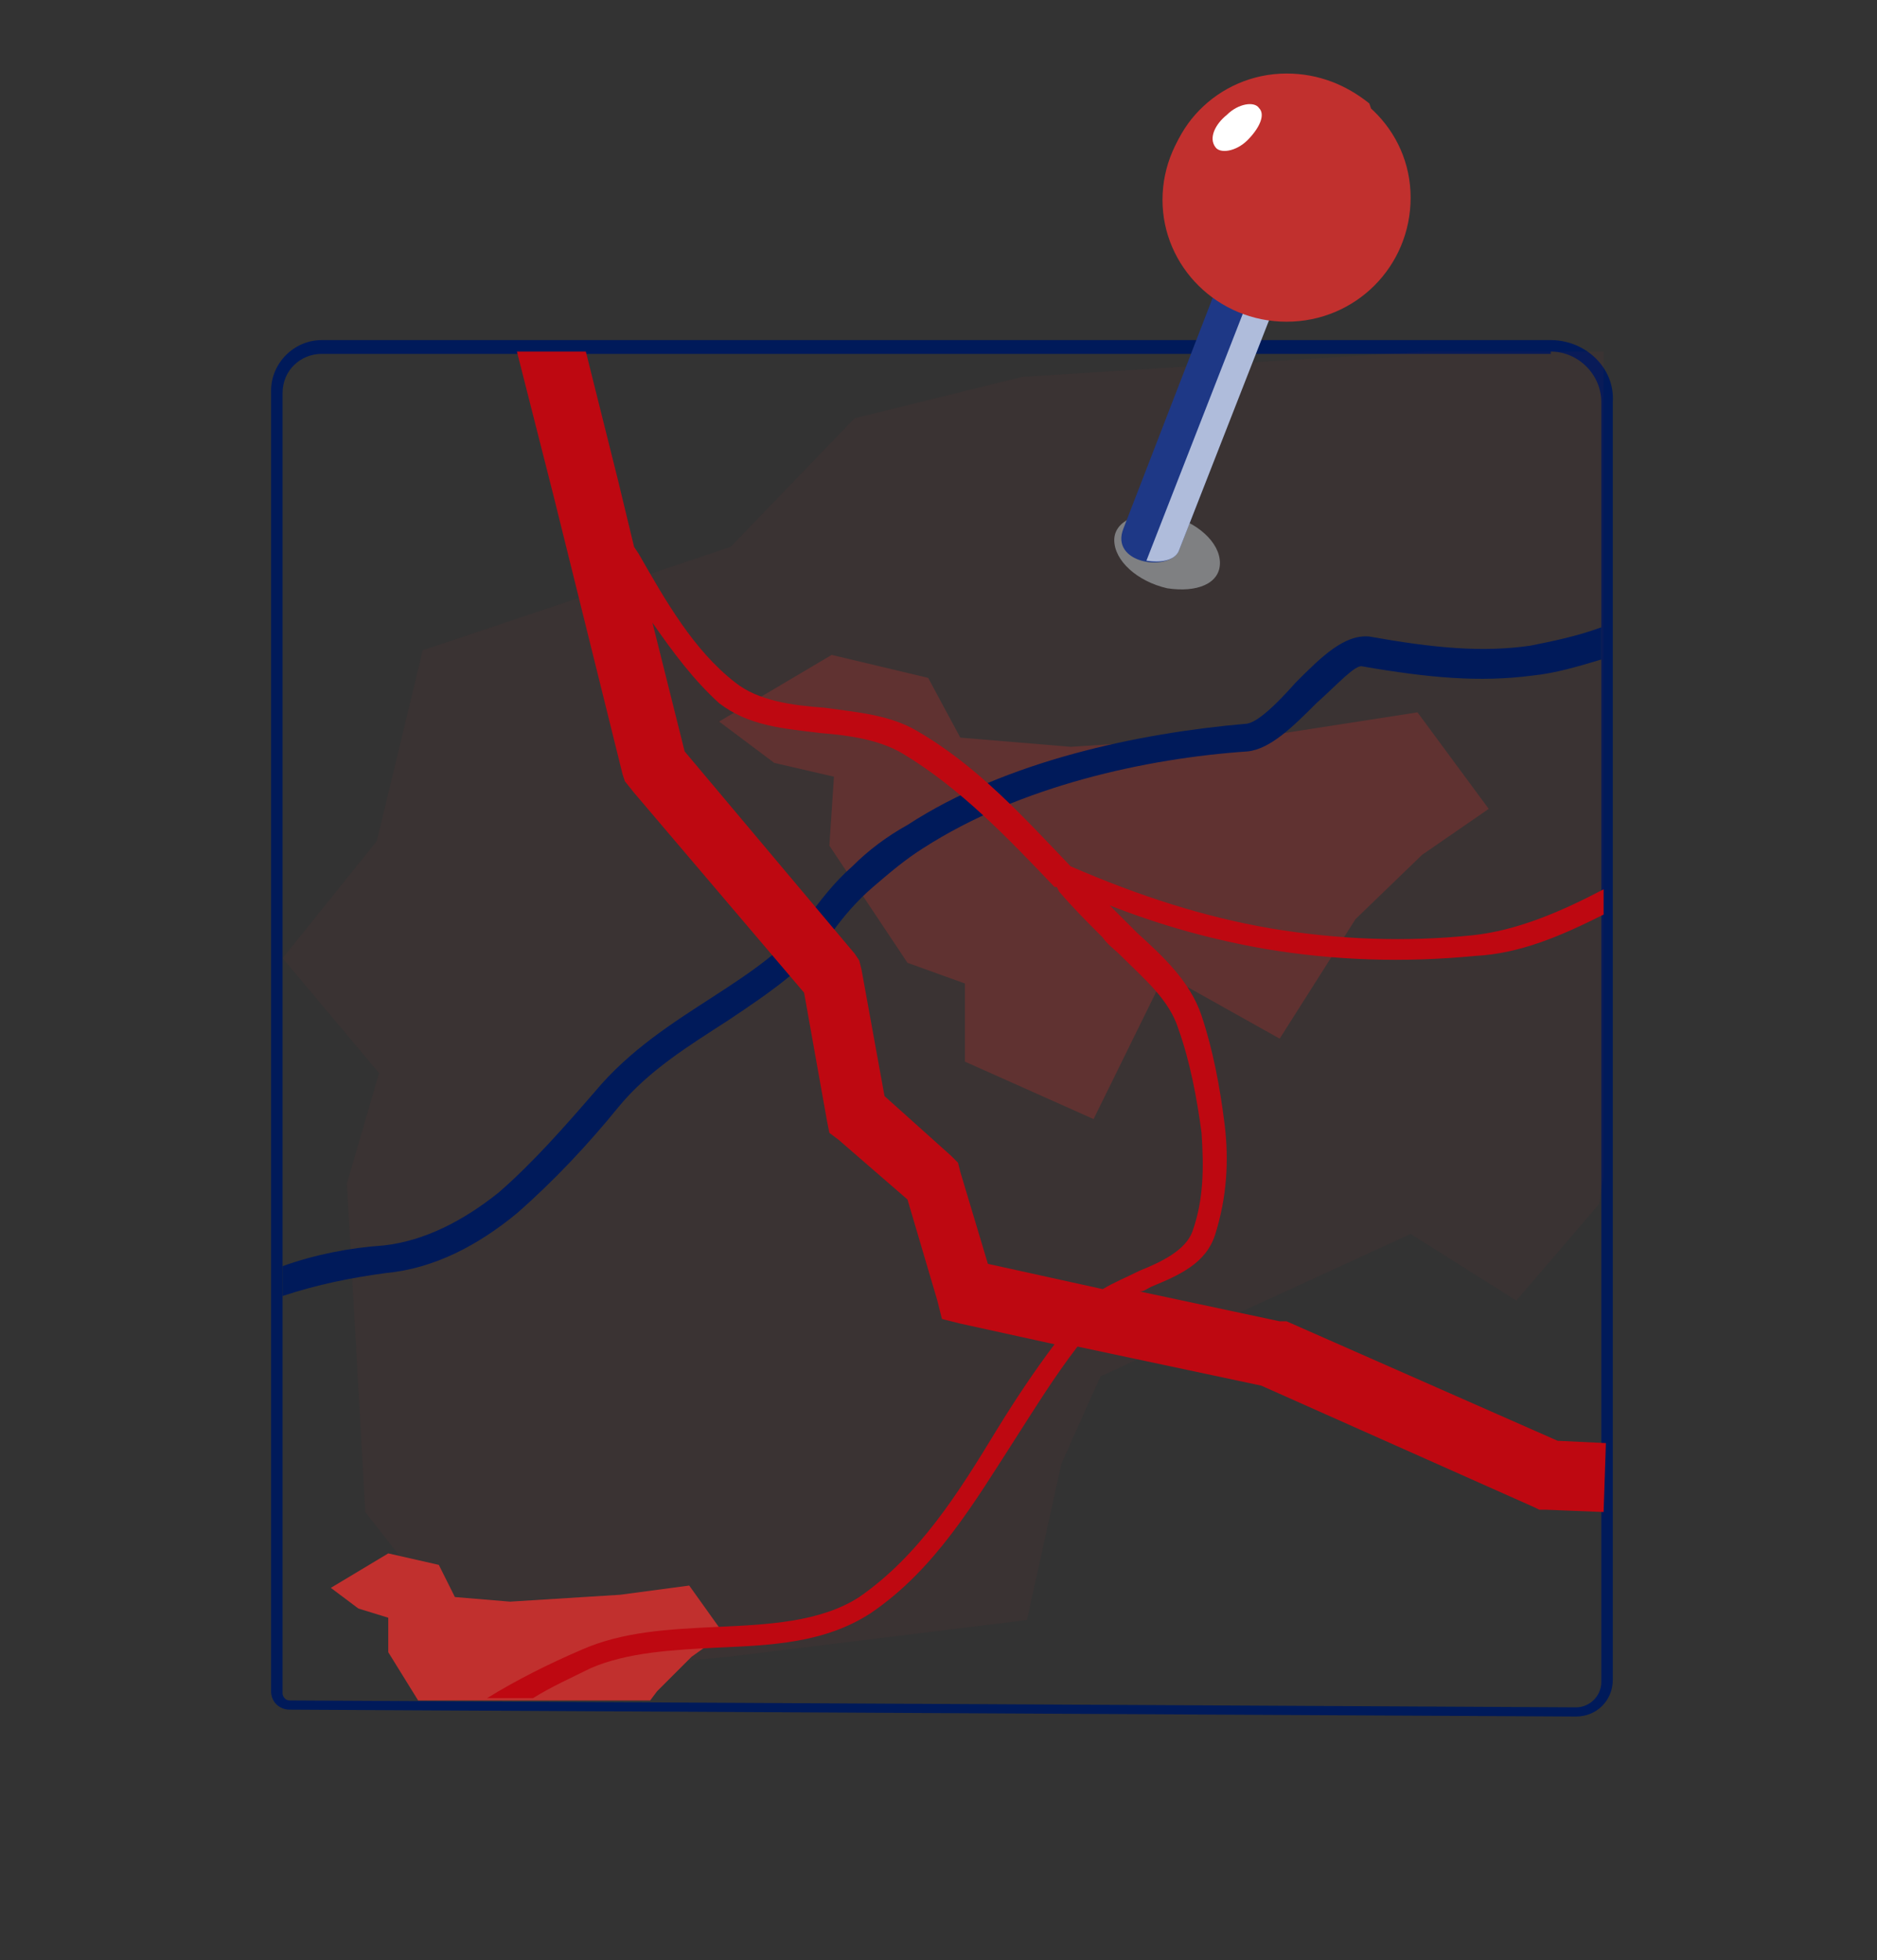 <?xml version="1.0" encoding="utf-8"?>
<!-- Generator: Adobe Illustrator 23.0.0, SVG Export Plug-In . SVG Version: 6.00 Build 0)  -->
<svg version="1.1" id="Capa_1" xmlns="http://www.w3.org/2000/svg" xmlns:xlink="http://www.w3.org/1999/xlink" x="0px" y="0px"
	 viewBox="0 0 81.7 85.3" style="enable-background:new 0 0 81.7 85.3;" xml:space="preserve">
<rect x="0" y="0" width="81.7" height="85.3" fill="#333333" stroke="none"/>
<style type="text/css">
	.st0{fill:#434142;}
	.st1{fill:#FFFFFF;}
	.st2{fill:#001A5A;}
	.st3{fill:#C1302E;}
	.st4{opacity:0.95;}
	.st5{fill-rule:evenodd;clip-rule:evenodd;fill:#001A5A;}
	.st6{opacity:5.000000e-02;fill-rule:evenodd;clip-rule:evenodd;fill:#C1302E;enable-background:new    ;}
	.st7{opacity:0.28;fill-rule:evenodd;clip-rule:evenodd;fill:#C1302E;enable-background:new    ;}
	.st8{fill-rule:evenodd;clip-rule:evenodd;fill:#C1302E;}
	.st9{fill-rule:evenodd;clip-rule:evenodd;fill:#BE0811;}
	.st10{fill-rule:evenodd;clip-rule:evenodd;fill:#7F8082;}
	.st11{fill-rule:evenodd;clip-rule:evenodd;fill:#1E3886;}
	.st12{fill-rule:evenodd;clip-rule:evenodd;fill:#AFBCDB;}
	.st13{fill-rule:evenodd;clip-rule:evenodd;fill:#FFFFFF;}
	.st14{fill:#B6342F;}
	.st15{fill:none;stroke:#001A5A;stroke-width:0.5;stroke-miterlimit:10;}
	.st16{fill:none;stroke:#001A5A;stroke-width:0.843;stroke-miterlimit:10;}
	.st17{fill:#A02421;}
	.st18{fill:#6F6E6C;}
	.st19{fill:#FFFFFF;stroke:#001A5A;stroke-miterlimit:10;}
	.st20{fill:#B9BABA;}
	.st21{fill:none;stroke:#001A5A;stroke-width:0.75;stroke-miterlimit:10;}
	.st22{fill:#A02421;stroke:#001A5A;stroke-miterlimit:10;}
	.st23{fill:#A01127;}
	.st24{opacity:0.95;fill:#001A5A;enable-background:new    ;}
	.st25{fill:#004779;}
</style>
<g>
	<g>
		<path class="st2" d="M67.5,15.3c1.2,0,2.2,1,2.2,2.2v55.7c0,0.6-0.5,1.1-1.1,1.1l0,0l-56-0.3c-0.2,0-0.3-0.2-0.3-0.3l0-56.6
			c0-1,0.8-1.7,1.7-1.7H67.5 M67.5,14.8H14c-1.2,0-2.2,1-2.2,2.2l0,56.6c0,0.5,0.4,0.8,0.8,0.8l56,0.3c0.9,0,1.6-0.7,1.6-1.6V17.5
			C70.3,16,69,14.8,67.5,14.8L67.5,14.8z"/>
	</g>
	<polygon class="st6" points="18.4,28.3 31.8,23.8 37.2,18.2 44.5,16.4 62,15.3 69.8,15.3 69.8,51.2 69.6,52.4 66,56.6 61.4,53.7 
		47.9,59.9 46.2,63.7 44.7,70.5 31.7,72.1 20.9,73.1 19.1,69.9 15.9,65.8 15.1,51.5 16.5,46.7 12.3,41.7 16.4,36.6 	"/>
	<polygon class="st7" points="61.7,31 64.8,35.2 61.9,37.2 59,40 55.7,45.2 50.7,42.4 47.6,48.7 42,46.2 42,42.8 39.5,41.9 
		36.1,36.8 36.3,33.8 33.7,33.2 31.3,31.4 36.2,28.5 40.4,29.5 41.8,32.1 46.6,32.5 55.9,31.9 	"/>
	<polygon class="st8" points="30,69 31.5,71.1 30.1,72.1 28.6,73.6 28.3,74 18.2,74 16.9,71.9 16.9,70.4 15.6,70 14.4,69.1 
		16.9,67.6 19.1,68.1 19.8,69.5 22.2,69.7 27,69.4 	"/>
	<path class="st5" d="M12.3,55.1c1.4-0.5,2.9-0.8,4.4-0.9c1.8-0.2,3.5-1.1,5-2.3c1.5-1.3,2.9-2.9,4.2-4.4c1.5-1.8,3.4-3,5.1-4.1
		c1.7-1.1,3.2-2.1,4.1-3.4l0,0l0,0l0,0c0.6-0.8,1.2-1.6,2-2.3c0.7-0.7,1.5-1.3,2.4-1.8c4.3-2.8,10.1-4,14.7-4.4l0,0l0,0l0,0
		c0.5,0,1.4-0.9,2.2-1.8c1.1-1.1,2.1-2.1,3.2-2c2.8,0.5,4.9,0.7,7,0.4c1-0.2,2-0.4,3.1-0.8v1.4c-1,0.3-2,0.6-3,0.7
		c-2.3,0.3-4.5,0.1-7.4-0.4c-0.3-0.1-1.1,0.8-2,1.6c-1,1-2,2-3,2.1l0,0l0,0l0,0c-4.4,0.3-9.9,1.5-14.1,4.2c-0.8,0.5-1.5,1.1-2.2,1.7
		c-0.7,0.6-1.3,1.3-1.8,2l0,0l0,0l0,0c-1.1,1.5-2.7,2.6-4.5,3.8c-1.7,1.1-3.5,2.2-4.8,3.8c-1.3,1.6-2.8,3.2-4.4,4.6
		c-1.7,1.4-3.6,2.4-5.7,2.6c-1.5,0.2-3,0.5-4.5,1v-1.3H12.3z"/>
	<path class="st9" d="M28.4,27.1l1.4,5.6l7.4,8.8l0.2,0.3l0.1,0.4l1,5.5l2.9,2.6l0.3,0.3l0.1,0.4l1.2,4l5,1.1c0.5-0.3,1-0.5,1.6-0.8
		c1-0.4,2-0.9,2.3-1.7c0.5-1.4,0.5-2.8,0.4-4.3c-0.2-1.5-0.5-3.1-1-4.5c-0.4-1.3-1.5-2.2-2.5-3.2c-0.3-0.3-0.6-0.5-0.8-0.8l0,0l0,0
		l0,0c-0.7-0.7-1.3-1.3-1.9-2L46,38.6l-0.1,0v0c-2-2.1-4.1-4.3-6.6-5.8c-1-0.6-2.3-0.8-3.6-0.9c-1.6-0.2-3.1-0.3-4.4-1.3
		C30.2,29.6,29.3,28.4,28.4,27.1L28.4,27.1z M69.8,65.8l-2.5-0.1H67l-0.2-0.1l-11.9-5.3l-8-1.7c-1,1.3-1.8,2.6-2.7,4
		c-1.8,2.8-3.5,5.7-6.3,7.6c-2,1.3-4.3,1.4-6.7,1.5c-1.9,0.1-3.9,0.2-5.5,0.9c-0.8,0.4-1.7,0.8-2.5,1.3h-2c1.3-0.8,2.7-1.5,4.1-2.1
		c1.8-0.8,3.8-0.9,5.9-1c2.2-0.1,4.5-0.2,6.2-1.3c2.6-1.8,4.3-4.5,6-7.3c0.8-1.3,1.6-2.5,2.5-3.7l-4.1-0.9l-0.8-0.2l-0.2-0.8
		l-1.3-4.4l-3-2.6l-0.4-0.3l-0.1-0.5l-1-5.6l-7.4-8.7L27.2,34l-0.1-0.3l-3-12.1l0,0l-1.6-6.3h3l1.4,5.6l0,0l0.7,2.9l0.2,0.3
		c1.2,2.1,2.4,4.2,4.2,5.6c1,0.8,2.5,1,3.9,1.1c1.4,0.2,2.8,0.3,4,1c2.6,1.5,4.6,3.7,6.7,5.9c3,1.3,5.8,2.2,8.7,2.7
		c3,0.5,5.9,0.6,8.8,0.3c1.9-0.2,3.8-1,5.7-2v1.1c-1.8,0.9-3.6,1.7-5.6,1.8c-3.1,0.3-6.1,0.2-9.1-0.3c-2.3-0.4-4.5-1-6.8-1.9
		c0.1,0.1,0.3,0.3,0.4,0.4l0,0l0,0l0,0c0.3,0.3,0.5,0.5,0.8,0.8c1.1,1,2.3,2.1,2.8,3.6c0.5,1.5,0.8,3.1,1,4.7
		c0.2,1.6,0.1,3.2-0.4,4.8c-0.4,1.3-1.6,1.8-2.8,2.3c-0.2,0.1-0.3,0.2-0.5,0.2l6.1,1.3l0.2,0l0.1,0l11.8,5.2l2.1,0.1L69.8,65.8
		L69.8,65.8z"/>
	<path class="st10" d="M50.8,22.4c1.3,0.3,2.3,1.2,2.3,2.1s-1,1.3-2.3,1.1c-1.3-0.3-2.3-1.2-2.3-2.1C48.5,22.7,49.5,22.2,50.8,22.4z
		"/>
	<g>
		<path class="st11" d="M54.2,9.3l2.4,1L51.3,24c-0.5,0.9-3,0.5-2.4-1L54.2,9.3z"/>
	</g>
	<g>
		<path class="st12" d="M55.6,9.8L55.6,9.8l1.1,0.4L51.3,24c-0.2,0.4-0.8,0.5-1.4,0.4L55.6,9.8z"/>
	</g>
	<path class="st8" d="M56,14c3,0,5.4-2.4,5.4-5.4S58.9,3.3,56,3.3s-5.4,2.4-5.4,5.4C50.6,11.6,53,14,56,14z"/>
	<path class="st8" d="M56,3.2c1.4,0,2.6,0.5,3.6,1.3c0.2,0.5,0.2,1.1,0.2,1.7c0,3.7-3,6.6-6.6,6.6c-0.1,0-0.2,0-0.3,0
		c-1.3-1-2.1-2.5-2.1-4.3C50.6,5.7,53,3.2,56,3.2z"/>
	<path class="st13" d="M53.4,5c0.5-0.5,1.2-0.6,1.4-0.3c0.3,0.3,0,0.9-0.5,1.4c-0.5,0.5-1.2,0.6-1.4,0.3C52.6,6,52.9,5.4,53.4,5z"/>
</g>
</svg>
